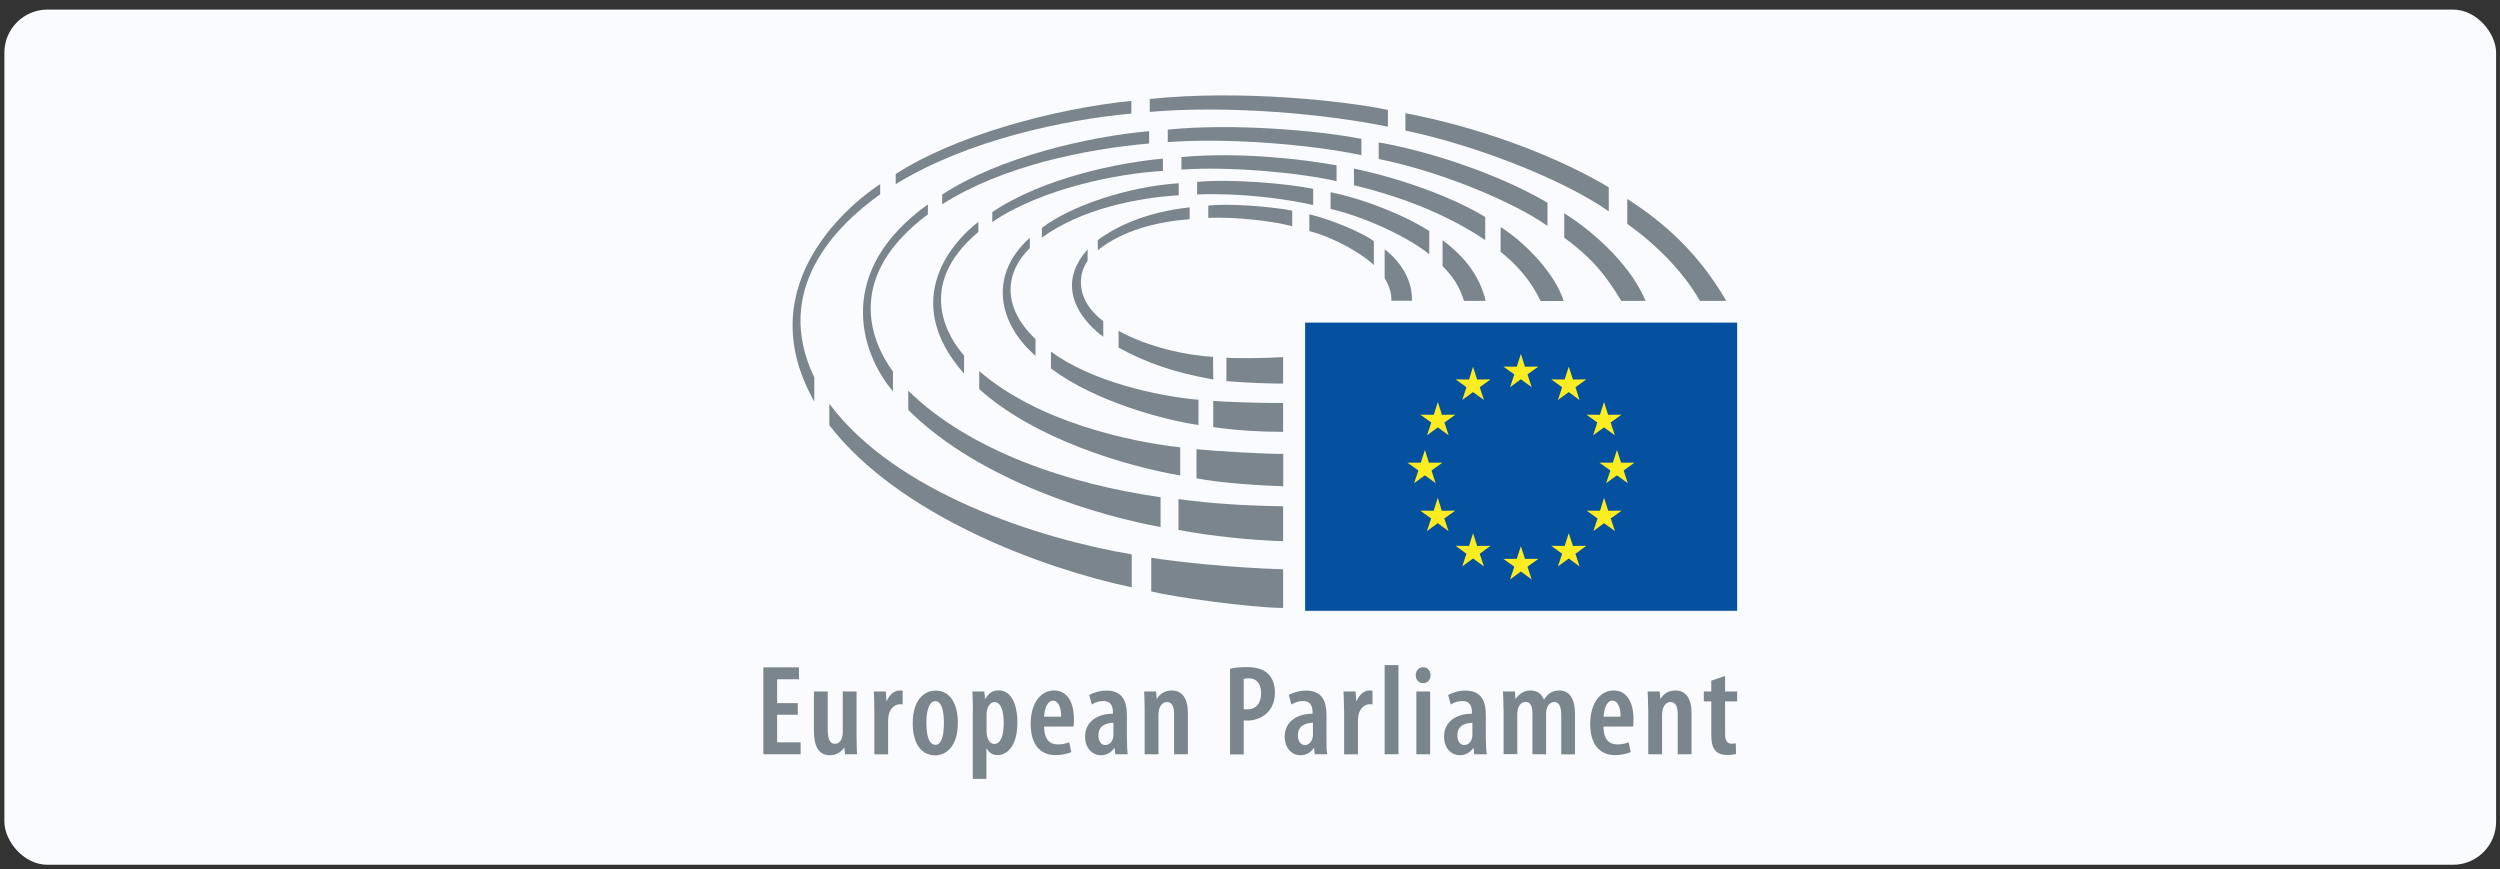 <svg width="256" height="89" viewBox="0 0 256 89" fill="none" xmlns="http://www.w3.org/2000/svg">
<rect x="0" y="0" width="256" height="89" fill="#333333" stroke="none"/>
<rect x="0.45" y="0.982" width="255.15" height="87.57" rx="4.41" fill="#F9FBFF"/>
<g clip-path="url(#clip0_5222_7307)">
<path d="M81.69 73.186H79.578V76.012H81.983V77.234H78.165V68.337H81.817V69.559H79.578V72.003H81.69V73.174V73.186Z" fill="#7A858D"/>
<path d="M87.71 75.363C87.71 76.063 87.736 76.699 87.761 77.234H86.54L86.463 76.559H86.438C86.183 76.941 85.674 77.336 84.999 77.336C83.829 77.336 83.345 76.458 83.345 74.778V70.807H84.758V74.612C84.758 75.541 84.91 76.165 85.496 76.165C85.929 76.165 86.158 75.796 86.221 75.528C86.272 75.388 86.298 75.185 86.298 74.981V70.807H87.71V75.363Z" fill="#7A858D"/>
<path d="M89.531 72.614C89.531 72.016 89.505 71.341 89.48 70.806H90.702L90.778 71.774H90.816C91.071 71.125 91.593 70.705 92.127 70.705C92.254 70.705 92.343 70.705 92.433 70.73V72.13C92.343 72.117 92.254 72.117 92.127 72.117C91.643 72.117 91.147 72.525 90.994 73.225C90.969 73.365 90.943 73.594 90.943 73.835V77.246H89.531V72.626V72.614Z" fill="#7A858D"/>
<path d="M95.754 77.348C94.392 77.348 93.463 76.216 93.463 74.052C93.463 71.71 94.608 70.717 95.817 70.717C97.166 70.717 98.083 71.888 98.083 74.014C98.083 76.61 96.734 77.348 95.779 77.348H95.766H95.754ZM95.805 76.266C96.505 76.266 96.657 74.994 96.657 74.026C96.657 73.059 96.505 71.799 95.779 71.799C95.016 71.799 94.863 73.097 94.863 74.026C94.863 75.108 95.041 76.266 95.792 76.266H95.805Z" fill="#7A858D"/>
<path d="M99.623 72.83C99.623 71.965 99.598 71.354 99.572 70.807H100.794L100.87 71.583H100.896C101.201 70.972 101.685 70.692 102.245 70.692C103.53 70.692 104.18 72.067 104.18 73.989C104.18 76.343 103.174 77.323 102.13 77.323C101.558 77.323 101.214 76.979 101.036 76.648H101.01V79.754H99.61V72.818L99.623 72.83ZM101.023 74.892C101.023 75.096 101.049 75.287 101.087 75.427C101.252 76.05 101.583 76.178 101.825 76.178C102.538 76.178 102.78 75.159 102.78 74.027C102.78 72.741 102.474 71.888 101.825 71.888C101.469 71.888 101.15 72.283 101.074 72.716C101.036 72.856 101.023 73.021 101.023 73.187V74.879V74.892Z" fill="#7A858D"/>
<path d="M106.916 74.395C106.929 75.834 107.59 76.228 108.341 76.228C108.812 76.228 109.207 76.126 109.487 76.012L109.703 77.017C109.296 77.195 108.672 77.323 108.087 77.323C106.419 77.323 105.541 76.126 105.541 74.128C105.541 72.003 106.559 70.705 107.934 70.705C109.309 70.705 109.97 71.939 109.97 73.645C109.97 74.014 109.958 74.23 109.932 74.395H106.929H106.916ZM108.659 73.39C108.672 72.359 108.329 71.748 107.832 71.748C107.221 71.748 106.954 72.639 106.916 73.39H108.659Z" fill="#7A858D"/>
<path d="M115.405 75.77C115.405 76.266 115.417 76.814 115.481 77.234H114.208L114.132 76.585H114.106C113.775 77.081 113.305 77.335 112.745 77.335C111.815 77.335 111.115 76.572 111.115 75.439C111.115 73.785 112.515 73.085 113.966 73.085V72.919C113.966 72.245 113.699 71.786 112.999 71.786C112.541 71.786 112.159 71.914 111.803 72.143L111.535 71.175C111.854 70.972 112.528 70.717 113.305 70.717C114.972 70.717 115.392 71.85 115.392 73.225V75.783L115.405 75.77ZM114.017 74.014C113.457 74.026 112.477 74.179 112.477 75.299C112.477 76.025 112.859 76.292 113.177 76.292C113.534 76.292 113.865 76.05 113.979 75.554C114.005 75.465 114.017 75.337 114.017 75.223V74.026V74.014Z" fill="#7A858D"/>
<path d="M117.212 72.614C117.212 71.888 117.187 71.379 117.161 70.806H118.383L118.447 71.557H118.472C118.777 71.035 119.312 70.705 119.987 70.705C121.068 70.705 121.641 71.532 121.641 73.021V77.234H120.228V73.161C120.228 72.512 120.101 71.888 119.477 71.888C119.134 71.888 118.816 72.156 118.688 72.677C118.65 72.805 118.625 73.021 118.625 73.263V77.234H117.212V72.614Z" fill="#7A858D"/>
<path d="M125.956 68.478C126.401 68.376 126.986 68.312 127.61 68.312C128.552 68.312 129.316 68.478 129.837 68.987C130.308 69.432 130.55 70.119 130.55 70.883C130.55 71.787 130.296 72.385 129.888 72.856C129.366 73.479 128.501 73.785 127.75 73.785C127.61 73.785 127.483 73.785 127.356 73.772V77.247H125.956V68.478ZM127.356 72.614C127.457 72.639 127.559 72.639 127.699 72.639C128.628 72.639 129.137 72.003 129.137 70.985C129.137 70.157 128.794 69.457 127.839 69.457C127.648 69.457 127.47 69.483 127.356 69.521V72.614Z" fill="#7A858D"/>
<path d="M135.832 75.77C135.832 76.266 135.832 76.814 135.908 77.234H134.635L134.559 76.585H134.534C134.203 77.081 133.732 77.335 133.172 77.335C132.243 77.335 131.555 76.572 131.555 75.439C131.555 73.785 132.955 73.085 134.406 73.085V72.919C134.406 72.245 134.139 71.786 133.439 71.786C132.981 71.786 132.599 71.914 132.243 72.143L131.975 71.175C132.294 70.972 132.968 70.717 133.745 70.717C135.412 70.717 135.832 71.85 135.832 73.225V75.783V75.77ZM134.445 74.014C133.885 74.026 132.905 74.179 132.905 75.299C132.905 76.025 133.286 76.292 133.605 76.292C133.961 76.292 134.292 76.05 134.406 75.554C134.432 75.465 134.445 75.337 134.445 75.223V74.026V74.014Z" fill="#7A858D"/>
<path d="M137.627 72.614C137.627 72.016 137.601 71.341 137.576 70.806H138.81L138.887 71.774H138.925C139.18 71.125 139.701 70.705 140.236 70.705C140.363 70.705 140.44 70.705 140.541 70.73V72.13C140.452 72.117 140.363 72.117 140.236 72.117C139.74 72.117 139.256 72.525 139.103 73.225C139.078 73.365 139.052 73.594 139.052 73.835V77.246H137.64V72.626L137.627 72.614Z" fill="#7A858D"/>
<path d="M141.788 68.108H143.201V77.234H141.788V68.108Z" fill="#7A858D"/>
<path d="M145.709 69.954C145.301 69.954 144.97 69.623 144.97 69.139C144.97 68.656 145.314 68.325 145.721 68.325C146.167 68.325 146.485 68.643 146.485 69.139C146.485 69.636 146.167 69.954 145.721 69.954H145.709ZM145.034 77.234V70.806H146.447V77.234H145.034Z" fill="#7A858D"/>
<path d="M152.161 75.77C152.161 76.266 152.174 76.814 152.238 77.234H150.965L150.889 76.585H150.863C150.532 77.081 150.061 77.335 149.501 77.335C148.572 77.335 147.872 76.572 147.872 75.439C147.872 73.785 149.272 73.085 150.723 73.085V72.919C150.723 72.245 150.456 71.786 149.756 71.786C149.298 71.786 148.916 71.914 148.56 72.143L148.292 71.175C148.61 70.972 149.285 70.717 150.061 70.717C151.729 70.717 152.149 71.85 152.149 73.225V75.783L152.161 75.77ZM150.774 74.014C150.227 74.026 149.234 74.179 149.234 75.299C149.234 76.025 149.616 76.292 149.934 76.292C150.29 76.292 150.621 76.05 150.736 75.554C150.761 75.465 150.774 75.337 150.774 75.223V74.026V74.014Z" fill="#7A858D"/>
<path d="M153.956 72.614C153.956 71.888 153.93 71.379 153.905 70.806H155.127L155.19 71.57H155.216C155.521 71.086 156.043 70.705 156.718 70.705C157.392 70.705 157.85 71.023 158.092 71.634H158.118C158.27 71.354 158.512 71.112 158.754 70.946C159.021 70.794 159.327 70.705 159.658 70.705C160.689 70.705 161.274 71.494 161.274 73.085V77.246H159.874V73.352C159.874 72.576 159.772 71.888 159.149 71.888C158.78 71.888 158.487 72.168 158.372 72.639C158.334 72.766 158.321 72.957 158.321 73.148V77.234H156.921V73.11C156.921 72.55 156.845 71.876 156.209 71.876C155.865 71.876 155.534 72.143 155.42 72.652C155.394 72.792 155.369 72.983 155.369 73.161V77.221H153.969V72.601L153.956 72.614Z" fill="#7A858D"/>
<path d="M164.201 74.395C164.201 75.834 164.876 76.228 165.627 76.228C166.098 76.228 166.492 76.126 166.772 76.012L166.989 77.017C166.581 77.195 165.958 77.323 165.385 77.323C163.718 77.323 162.84 76.126 162.84 74.128C162.84 72.003 163.858 70.705 165.232 70.705C166.607 70.705 167.269 71.939 167.269 73.645C167.269 74.014 167.256 74.23 167.231 74.395H164.227H164.201ZM165.945 73.39C165.958 72.359 165.614 71.748 165.118 71.748C164.507 71.748 164.24 72.639 164.214 73.39H165.958H165.945Z" fill="#7A858D"/>
<path d="M168.77 72.614C168.77 71.888 168.744 71.379 168.719 70.806H169.954L170.017 71.557H170.043C170.348 71.035 170.883 70.705 171.557 70.705C172.639 70.705 173.212 71.532 173.212 73.021V77.234H171.799V73.161C171.799 72.512 171.672 71.888 171.048 71.888C170.704 71.888 170.386 72.156 170.259 72.677C170.221 72.805 170.195 73.021 170.195 73.263V77.234H168.783V72.614H168.77Z" fill="#7A858D"/>
<path d="M176.649 69.216V70.807H177.883V71.825H176.649V75.159C176.649 75.949 176.954 76.152 177.31 76.152C177.463 76.152 177.603 76.139 177.743 76.114L177.769 77.209C177.552 77.272 177.247 77.31 176.839 77.31C176.394 77.31 175.987 77.196 175.707 76.916C175.389 76.598 175.236 76.139 175.236 75.172V71.825H174.472V70.807H175.236V69.7L176.649 69.216Z" fill="#7A858D"/>
<path d="M177.884 33.033H133.644V62.547H177.884V33.033Z" fill="#05509F"/>
<path d="M144.118 47.376H145.492L145.912 46.078L146.32 47.376H147.707L146.587 48.178L147.007 49.476L145.912 48.675L144.805 49.476L145.238 48.178L144.118 47.376Z" fill="#FBED21"/>
<path d="M148.331 54.389L147.224 53.574L146.116 54.389L146.549 53.091L145.429 52.289L146.804 52.302L147.224 50.978L147.644 52.302L149.018 52.289L147.898 53.091L148.331 54.389Z" fill="#FBED21"/>
<path d="M147.911 43.266L148.344 44.576L147.237 43.762L146.129 44.576L146.562 43.266L145.442 42.464L146.817 42.476L147.237 41.166L147.657 42.476L149.031 42.464L147.911 43.266Z" fill="#FBED21"/>
<path d="M151.958 58.003L150.838 57.189L149.731 58.003L150.163 56.705L149.056 55.891L150.431 55.903L150.838 54.593L151.258 55.903L152.633 55.891L151.525 56.705L151.958 58.003Z" fill="#FBED21"/>
<path d="M151.525 39.651L151.958 40.962L150.838 40.147L149.731 40.962L150.163 39.651L149.056 38.849L150.431 38.862L150.838 37.551L151.258 38.862L152.633 38.849L151.525 39.651Z" fill="#FBED21"/>
<path d="M156.846 59.34L155.738 58.525L154.631 59.34L155.064 58.029L153.944 57.227H155.318L155.738 55.929L156.158 57.227H157.533L156.413 58.029L156.846 59.34Z" fill="#FBED21"/>
<path d="M156.413 38.34L156.846 39.651L155.738 38.837L154.631 39.651L155.064 38.34L153.944 37.538L155.318 37.551L155.738 36.24L156.158 37.551L157.533 37.538L156.413 38.34Z" fill="#FBED21"/>
<path d="M161.746 58.003L160.639 57.189L159.531 58.003L159.964 56.705L158.844 55.891L160.219 55.903L160.639 54.593L161.071 55.903L162.433 55.891L161.326 56.705L161.746 58.003Z" fill="#FBED21"/>
<path d="M161.326 39.651L161.746 40.962L160.639 40.147L159.531 40.962L159.964 39.651L158.844 38.849L160.219 38.862L160.639 37.551L161.071 38.862L162.433 38.849L161.326 39.651Z" fill="#FBED21"/>
<path d="M163.833 42.476L164.253 41.166L164.673 42.476L166.034 42.464L164.927 43.266L165.36 44.576L164.253 43.762L163.133 44.576L163.565 43.266L162.458 42.464L163.833 42.476Z" fill="#FBED21"/>
<path d="M165.373 54.389L164.253 53.574L163.158 54.389L163.591 53.091L162.471 52.289L163.845 52.302L164.253 50.978L164.685 52.302L166.06 52.289L164.94 53.091L165.373 54.389Z" fill="#FBED21"/>
<path d="M166.684 49.476L165.577 48.675L164.47 49.476L164.902 48.178L163.782 47.376H165.157L165.577 46.078L165.997 47.376H167.371L166.264 48.178L166.684 49.476Z" fill="#FBED21"/>
<path d="M140.682 27.153V24.71C139.791 23.946 136.24 22.431 134.076 21.948V23.666C136.546 24.277 139.626 26.059 140.682 27.153Z" fill="#7A858D"/>
<path d="M142.489 30.793H144.589C144.653 27.713 142.158 25.804 141.789 25.537V28.477C142.591 29.775 142.477 30.806 142.477 30.806L142.489 30.793Z" fill="#7A858D"/>
<path d="M147.72 24.595V27.242C148.777 28.349 149.413 29.215 149.909 30.806H152.137C151.538 28.375 150.126 26.39 147.72 24.595Z" fill="#7A858D"/>
<path d="M146.358 26.046V23.653C144.322 22.329 140.275 20.522 136.253 19.682V21.388C140.122 22.329 144.246 24.34 146.358 26.033V26.046Z" fill="#7A858D"/>
<path d="M152.086 24.595V22.228C149.642 20.688 144.589 18.524 138.646 17.264V18.97C144.36 20.344 148.7 22.317 152.086 24.582V24.595Z" fill="#7A858D"/>
<path d="M153.663 23.246V25.791C155.229 27.026 156.743 28.668 157.749 30.819H160.116C159.314 28.146 156.285 24.9 153.676 23.259L153.663 23.246Z" fill="#7A858D"/>
<path d="M158.462 23.131V20.764C153.778 17.989 146.753 15.559 141.178 14.579V16.284C147.478 17.544 154.975 20.662 158.462 23.131Z" fill="#7A858D"/>
<path d="M166.035 30.806H168.504C166.722 26.542 162.267 23.131 160.18 21.833V24.34C163.337 26.682 164.495 28.349 166.022 30.806H166.035Z" fill="#7A858D"/>
<path d="M164.736 21.63V19.186C160.944 16.869 153.269 13.382 143.915 11.588V13.37C151.029 14.846 160.091 18.371 164.736 21.642V21.63Z" fill="#7A858D"/>
<path d="M174.065 30.806H176.776C173.773 25.702 170.336 22.775 166.633 20.369V22.928C169.382 24.862 172.334 27.738 174.065 30.806Z" fill="#7A858D"/>
<path d="M132.32 23.182V21.566C129.889 21.108 125.6 20.815 123.729 21.057V22.317C126.554 22.164 130.716 22.699 132.32 23.17V23.182Z" fill="#7A858D"/>
<path d="M121.82 22.444V21.235C117.302 21.706 114.196 23.259 112.415 24.582V25.626C114.973 23.564 118.524 22.698 121.82 22.444Z" fill="#7A858D"/>
<path d="M111.371 26.707V25.537C107.209 30.207 112.415 34.102 112.975 34.484V32.893C110.073 30.691 110.404 28.018 111.371 26.72V26.707Z" fill="#7A858D"/>
<path d="M114.54 33.873V35.591C117.365 37.157 120.204 38.137 124.238 38.862L124.213 36.546C121.464 36.38 117.696 35.591 114.54 33.886V33.873Z" fill="#7A858D"/>
<path d="M125.587 36.609V39.028C127.942 39.219 130.169 39.282 131.391 39.282V36.571C129.596 36.686 126.275 36.711 125.587 36.622V36.609Z" fill="#7A858D"/>
<path d="M134.471 20.98V19.339C131.569 18.753 125.918 18.308 122.584 18.626V19.911C126.987 19.746 131.353 20.306 134.471 20.993V20.98Z" fill="#7A858D"/>
<path d="M122.724 43.521V40.937C118.396 40.555 111.74 39.041 107.616 36.011V37.73C112.147 41.141 119.313 43.037 122.724 43.521Z" fill="#7A858D"/>
<path d="M106.038 36.431V34.726C102.373 31.238 103.086 27.7 105.453 25.409V24.34C100.909 28.477 102.564 33.466 106.038 36.431Z" fill="#7A858D"/>
<path d="M124.238 41.064V43.737C126.873 44.106 129.151 44.22 131.391 44.22V41.268C128.985 41.28 125.307 41.153 124.238 41.051V41.064Z" fill="#7A858D"/>
<path d="M106.688 23.335V24.34C110.633 21.413 116.538 20.229 120.7 20V18.766C115.558 19.096 109.64 21.069 106.688 23.335Z" fill="#7A858D"/>
<path d="M100.273 37.997V39.842C105.924 44.946 115.227 47.721 120.853 48.688V45.811C115.673 45.226 106.318 43.228 100.273 37.997Z" fill="#7A858D"/>
<path d="M136.864 18.562V16.933C133.211 16.271 126.898 15.546 120.98 16.081V17.366C125.956 17.022 132.969 17.671 136.864 18.55V18.562Z" fill="#7A858D"/>
<path d="M122.52 46.002V48.98C125.028 49.477 129.151 49.719 131.404 49.795V46.473C130.068 46.524 124.2 46.18 122.52 46.002Z" fill="#7A858D"/>
<path d="M119.084 17.493V16.246C114.693 16.628 106.827 18.193 101.609 21.719V22.737C106.687 19.275 114.54 17.748 119.084 17.506V17.493Z" fill="#7A858D"/>
<path d="M100.184 23.755V22.724C97.804 24.519 91.949 30.59 98.72 38.264V36.406C97.218 34.726 93.578 29.279 100.184 23.755Z" fill="#7A858D"/>
<path d="M139.409 15.889V14.222C134.98 13.357 126.364 12.606 119.58 13.268V14.553C125.575 14.095 134.102 14.769 139.409 15.889Z" fill="#7A858D"/>
<path d="M120.675 51.106V54.262C124.009 54.911 128.171 55.318 131.391 55.42V51.844C127.535 51.78 124.2 51.589 120.675 51.106Z" fill="#7A858D"/>
<path d="M118.842 53.969V50.915C109.564 49.604 99.331 46.218 93.005 40.008V41.98C100.514 49.451 112.962 52.9 118.842 53.969Z" fill="#7A858D"/>
<path d="M96.48 19.924V20.916C102.678 16.971 111.18 15.266 117.671 14.693V13.433C111.435 13.98 102.284 16.106 96.48 19.924Z" fill="#7A858D"/>
<path d="M91.44 40.072V38.048C89.009 34.739 86.629 28.197 95.016 21.948V20.93C85.585 27.675 87.94 35.922 91.44 40.084V40.072Z" fill="#7A858D"/>
<path d="M84.924 41.344V43.546C92.051 52.786 106.751 58.22 115.889 60.142V56.769C106.28 55.14 91.682 50.431 84.924 41.344Z" fill="#7A858D"/>
<path d="M142.12 12.988V11.257C137.742 10.341 127.102 9.157 117.734 10.137V11.46C125.574 10.773 135.463 11.613 142.12 12.975V12.988Z" fill="#7A858D"/>
<path d="M115.851 11.626V10.328C107.718 11.155 97.626 13.968 91.72 17.824V18.855C99.127 14.311 108.966 12.275 115.851 11.626Z" fill="#7A858D"/>
<path d="M117.887 57.1V60.562C119.975 61.097 127.904 62.229 131.391 62.255V58.297C126.058 58.131 120.611 57.546 117.887 57.113V57.1Z" fill="#7A858D"/>
<path d="M90.129 19.899V18.855C87.749 20.395 76.447 28.871 83.383 41.115V38.646C79.043 29.622 85.662 23.068 90.129 19.899Z" fill="#7A858D"/>
</g>
<defs>
<clipPath id="clip0_5222_7307">
<rect width="99.718" height="70" fill="white" transform="translate(78.166 9.767)"/>
</clipPath>
</defs>
</svg>
